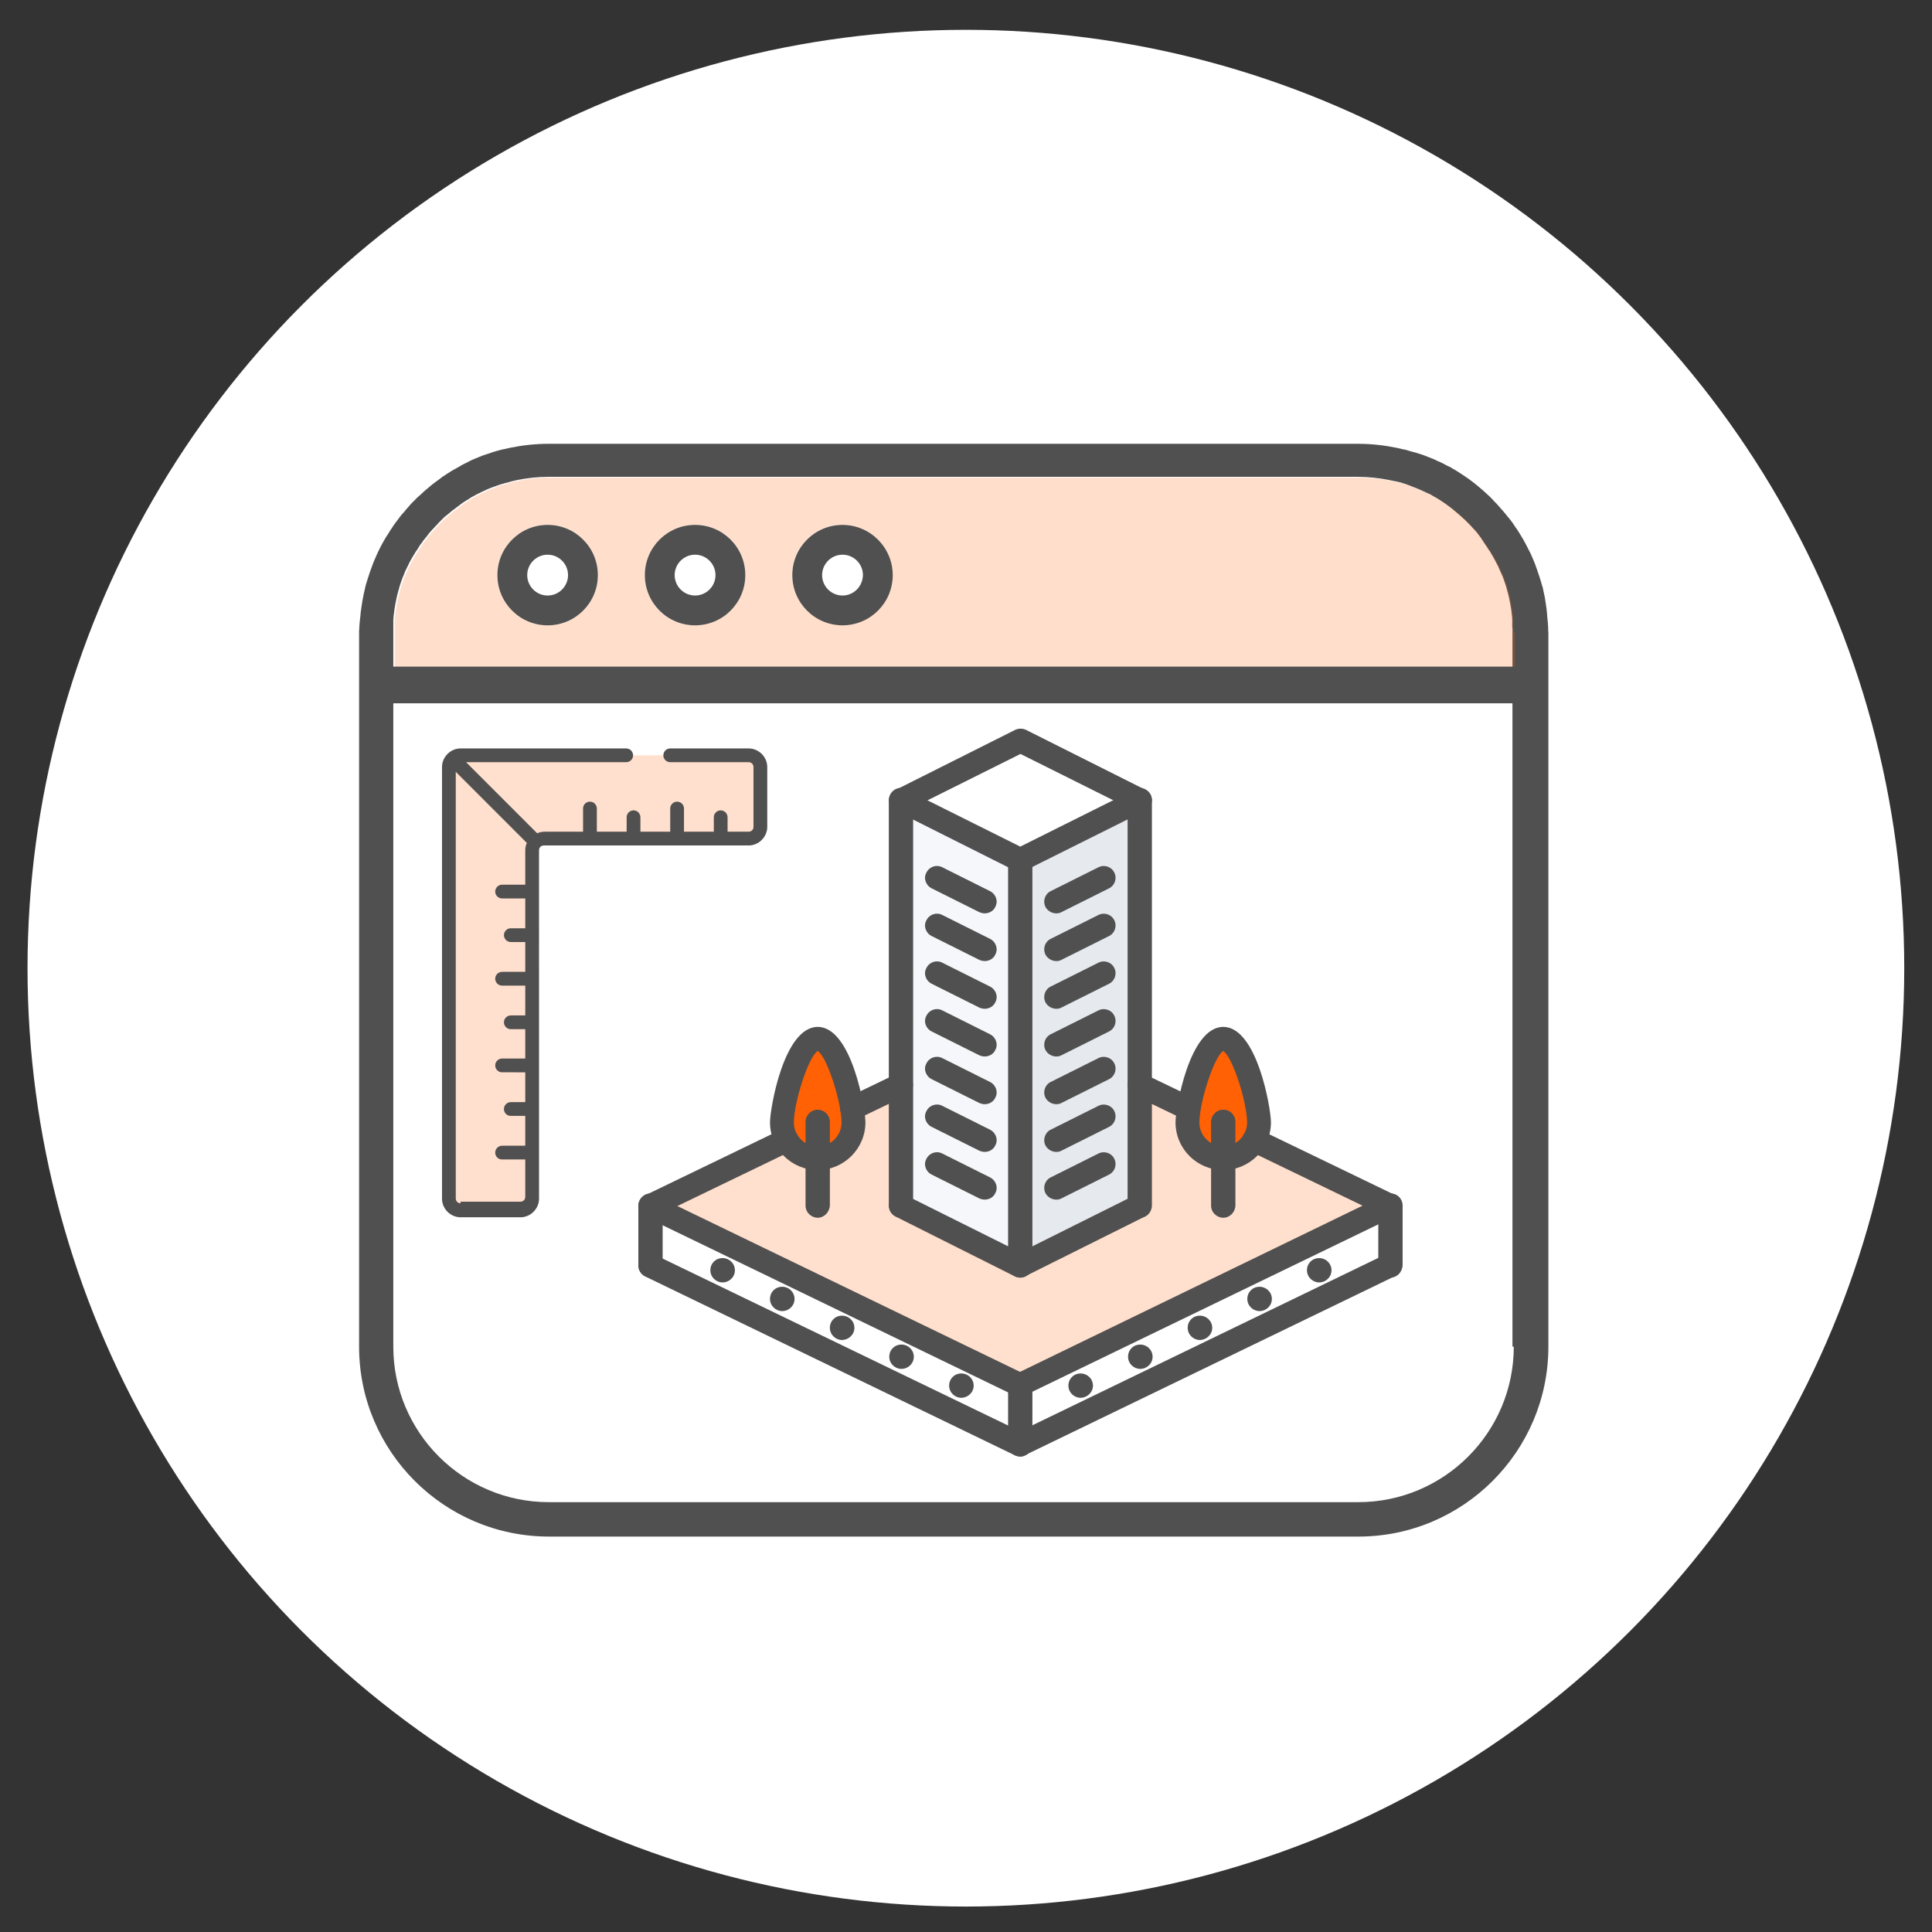 <?xml version="1.0" encoding="utf-8"?>
<!-- Generator: Adobe Illustrator 28.1.0, SVG Export Plug-In . SVG Version: 6.00 Build 0)  -->
<svg version="1.1" id="Capa_1" xmlns="http://www.w3.org/2000/svg" xmlns:xlink="http://www.w3.org/1999/xlink" x="0px" y="0px"
	 viewBox="0 0 842.3 842.3" style="enable-background:new 0 0 842.3 842.3;" xml:space="preserve">
<rect x="0" y="0" width="842.3" height="842.3" fill="#333333" stroke="none"/>
<style type="text/css">
	.st0{fill:#FFFFFF;}
	.st1{fill:#505050;}
	.st2{opacity:0.2;fill:#FF6104;}
	.st3{fill:#FF6104;}
	.st4{fill:#F5F7FA;}
	.st5{fill:#E6E9ED;}
	.st6{opacity:0.2;}
</style>
<g>
	<g id="Livello_1_00000044139516228154552080000007421266473272760469_">
		<circle class="st0" cx="421.1" cy="422.1" r="409.1"/>
	</g>
	<g>
		<g id="Capa_1_00000047062608925788068200000016494533875330965938_">
			<g id="Modalità_Isolamento">
			</g>
			<g>
				<g id="g3556">
					<g id="g3562" transform="translate(223.316,422.833)">
						<g id="path3564">
							<path class="st1" d="M144-194c-12.1,0-21.9,9.8-21.9,21.9s9.8,21.9,21.9,21.9s21.9-9.8,21.9-21.9S156-194,144-194z
								 M144-163.2c-4.9,0-8.9-4-8.9-8.9s4-8.9,8.9-8.9s8.9,4,8.9,8.9C152.8-167.2,148.9-163.2,144-163.2z"/>
						</g>
					</g>
					<g id="g3566" transform="translate(445.07,482.4)">
						<g>
							<path class="st1" d="M229.9-208.2c0-0.6,0-1.2-0.1-1.7c0-0.1,0-0.1,0-0.2c0-0.4,0-0.8-0.1-1.2c0-0.3,0-0.6-0.1-1
								c0-0.3,0-0.7-0.1-1c0-0.5-0.1-1.1-0.1-1.5c-0.1-0.7-0.1-1.3-0.2-2c-0.1-0.7-0.2-1.4-0.3-2.1c-0.1-0.6-0.2-1.3-0.3-1.9v-0.1
								c-0.1-0.6-0.2-1.2-0.3-1.8l-0.1-0.3c-0.2-0.8-0.3-1.6-0.5-2.4c-0.1-0.5-0.2-1.1-0.4-1.6c0,0,0-0.1-0.1-0.2l0,0
								c-0.2-0.6-0.3-1.2-0.5-1.8c-0.2-0.7-0.4-1.3-0.6-1.9c-0.6-1.8-1.2-3.6-1.9-5.5c-0.2-0.5-0.4-1-0.6-1.5
								c-0.4-1-0.8-1.9-1.2-2.8c-0.2-0.4-0.4-0.8-0.6-1.2c-1.2-2.4-2.4-4.8-3.8-7c-0.3-0.4-0.5-0.9-0.8-1.3
								c-0.5-0.9-1.1-1.7-1.6-2.4c-0.3-0.5-0.7-1-1-1.5c-0.2-0.4-0.5-0.7-0.8-1.1c-0.2-0.3-0.4-0.6-0.7-0.9c-0.3-0.4-0.6-0.8-1-1.2
								c-0.4-0.5-0.7-0.9-1.1-1.4c-0.1-0.1-0.1-0.1-0.2-0.2c-0.4-0.5-0.8-1-1.3-1.5c-0.4-0.5-0.9-1-1.3-1.5c-0.5-0.6-1-1.1-1.5-1.6
								c-0.4-0.4-0.8-0.8-1.2-1.3c-0.4-0.4-0.8-0.8-1.2-1.2c-1.9-1.8-3.8-3.5-5.8-5.1c-0.5-0.4-0.9-0.7-1.4-1.1
								c-1-0.7-1.9-1.5-2.9-2.1c-0.4-0.3-0.9-0.6-1.3-0.9c-1.9-1.3-3.9-2.5-6-3.7l-0.3-0.1c-0.4-0.2-0.8-0.4-1.2-0.6l0,0
								c-0.4-0.2-0.9-0.5-1.3-0.7l-0.2-0.1c-0.7-0.3-1.3-0.7-2-0.9c-0.4-0.2-0.9-0.4-1.2-0.6c-0.5-0.2-1.1-0.5-1.7-0.7
								c-1.3-0.5-2.3-0.9-3.3-1.3c-0.6-0.2-1.1-0.4-1.8-0.6l-1-0.3c-0.6-0.2-1.1-0.4-1.7-0.5c-0.4-0.1-0.7-0.2-1.1-0.3
								c-0.4-0.1-0.9-0.2-1.3-0.4c-0.5-0.1-1-0.3-1.5-0.4h-0.1c-0.2,0-0.4-0.1-0.6-0.1c-0.4-0.1-0.8-0.2-1.2-0.3
								c-0.6-0.1-1.1-0.3-1.8-0.4c-5.4-1.1-11-1.7-16.6-1.7h-352.9c-5.6,0-11.2,0.6-16.6,1.7c-1,0.2-2.1,0.5-3.1,0.7
								c-0.1,0-0.1,0-0.2,0c-0.2,0-0.3,0.1-0.4,0.1c-0.5,0.1-1,0.3-1.5,0.4s-1,0.3-1.5,0.4l-0.5,0.2c-0.4,0.1-0.9,0.2-1.3,0.4
								c-0.2,0-0.3,0.1-0.5,0.2c-0.4,0.1-0.9,0.3-1.3,0.4c-0.6,0.2-1.2,0.4-1.8,0.6c-1.2,0.5-2.3,0.9-3.2,1.3
								c-0.6,0.2-1.1,0.5-1.6,0.7s-0.9,0.4-1.4,0.7c-0.1,0-0.1,0-0.2,0.1c-0.3,0.2-0.7,0.3-1,0.5l-0.4,0.2c-0.6,0.3-1.3,0.6-1.9,1
								c0,0-0.1,0-0.1,0.1c-0.9,0.5-1.8,1-2.7,1.5l-0.2,0.1c-1,0.6-2,1.2-2.9,1.8c-0.5,0.3-1,0.7-1.5,1c-0.4,0.2-0.8,0.5-1.1,0.8
								c-0.6,0.5-1.3,0.9-1.9,1.4c-0.4,0.3-0.9,0.6-1.2,0.9c-0.5,0.4-1,0.7-1.4,1.1c-0.9,0.8-1.8,1.5-2.6,2.2
								c-0.5,0.4-1,0.9-1.5,1.4c-0.6,0.5-1.1,1-1.7,1.5c-0.4,0.4-0.8,0.8-1.2,1.2c-0.4,0.4-0.8,0.8-1.2,1.2c-0.5,0.5-1,1.1-1.5,1.7
								c-0.5,0.5-0.9,1-1.3,1.5s-0.8,1-1.3,1.5c-0.1,0.1-0.1,0.1-0.2,0.2c-0.4,0.5-0.7,0.9-1.1,1.4c-0.3,0.4-0.6,0.8-0.9,1.2
								c-0.2,0.3-0.4,0.6-0.7,0.9c-0.2,0.3-0.5,0.7-0.7,1c-0.4,0.5-0.7,1-1,1.5c-0.6,0.8-1.1,1.7-1.6,2.5c-0.3,0.4-0.5,0.8-0.8,1.2
								c-1.4,2.3-2.7,4.7-3.8,7.1c-0.2,0.4-0.4,0.8-0.6,1.3c-0.4,0.9-0.8,1.8-1.2,2.8c-0.2,0.5-0.4,1-0.6,1.6
								c-0.7,1.8-1.3,3.6-1.9,5.5c-0.2,0.7-0.4,1.3-0.6,1.9c-0.2,0.6-0.3,1.2-0.5,1.8c0,0.2-0.1,0.3-0.1,0.5
								c-0.1,0.5-0.2,0.9-0.3,1.4c-0.2,0.8-0.4,1.6-0.5,2.4c-0.1,0.7-0.3,1.3-0.4,2v0.1c-0.1,0.6-0.2,1.3-0.3,1.9
								c-0.1,0.7-0.2,1.4-0.3,2.1c-0.1,0.7-0.2,1.3-0.2,2c-0.1,0.5-0.1,1.1-0.2,1.6c0,0.3-0.1,0.7-0.1,1s-0.1,0.7-0.1,1
								c0,0.4,0,0.8-0.1,1.2c0,0.1,0,0.2,0,0.2c0,0.6,0,1.1-0.1,1.7c0,0.6,0,1.2,0,1.8v310.3c0,45.7,37.1,82.8,82.8,82.8h352.9
								c45.7,0,82.8-37.2,82.8-82.8v-311.1C229.9-207,229.9-207.6,229.9-208.2z M214.9,104.7c0,37.4-30.4,67.8-67.8,67.8h-352.9
								c-37.4,0-67.8-30.4-67.8-67.8v-311.1c0-0.5,0-1,0-1.6c0-0.5,0-0.9,0-1.4c0-0.1,0-0.2,0-0.3c0-0.2,0-0.4,0-0.6
								c0-0.1,0-0.2,0-0.4c0-0.1,0-0.2,0-0.3c0-0.2,0-0.4,0-0.5s0-0.3,0-0.4c0-0.1,0-0.2,0-0.3c0-0.4,0.1-0.7,0.1-1.2
								s0.1-1.1,0.2-1.6c0,0,0-0.1,0-0.2c0.1-0.5,0.1-1,0.2-1.5v-0.1c0.1-0.5,0.2-1.1,0.3-1.6c0-0.1,0-0.1,0-0.2
								c0.1-0.5,0.2-1,0.3-1.5c0.1-0.6,0.3-1.3,0.4-2c0.1-0.4,0.2-0.8,0.3-1.2c0-0.1,0.1-0.2,0.1-0.3c0.1-0.5,0.2-1,0.4-1.5
								c0.1-0.5,0.3-1,0.4-1.5c0.5-1.6,1-3.1,1.6-4.6c0,0,0-0.1,0.1-0.1c0.1-0.4,0.3-0.7,0.4-1v-0.1c0.3-0.8,0.6-1.5,1-2.2
								c0.1-0.3,0.3-0.6,0.5-1c0.9-2,2-3.9,3.2-5.8c0.2-0.3,0.3-0.5,0.5-0.8c0-0.1,0.1-0.2,0.2-0.2c0.4-0.7,0.8-1.3,1.3-2.1
								c0.2-0.4,0.5-0.7,0.8-1.1l0.1-0.1c0.2-0.2,0.4-0.5,0.5-0.8c0.1-0.1,0.1-0.2,0.2-0.2c0.1-0.2,0.2-0.3,0.4-0.5
								c0.3-0.4,0.5-0.7,0.8-1c0.3-0.4,0.7-0.9,1-1.3c0-0.1,0.1-0.1,0.1-0.2c0.3-0.3,0.6-0.7,0.9-1l0.1-0.1c0.3-0.4,0.6-0.7,1-1.1
								c0,0,0-0.1,0.1-0.1c0.4-0.4,0.8-0.9,1.2-1.3l0.1-0.1c0.3-0.3,0.6-0.6,0.9-1c0.3-0.3,0.6-0.6,0.8-0.8c0.1,0,0.1-0.1,0.2-0.2
								c0.4-0.4,0.8-0.8,1.2-1.2c0-0.1,0.1-0.1,0.1-0.1c0.4-0.3,0.7-0.7,1.2-1c0.7-0.6,1.5-1.2,2.3-1.9c0.4-0.3,0.7-0.6,1.2-0.9
								c0.3-0.2,0.6-0.5,0.9-0.7c0.5-0.4,1.1-0.8,1.6-1.2l0.1-0.1c0.2-0.1,0.4-0.3,0.6-0.4c0.1-0.1,0.2-0.1,0.2-0.2
								c0.3-0.2,0.7-0.4,1.1-0.7c0.8-0.5,1.6-1,2.4-1.5l0.1-0.1c0.7-0.4,1.5-0.8,2.2-1.2c0.5-0.3,1.1-0.6,1.6-0.8l0.4-0.2
								c0.2-0.1,0.4-0.2,0.6-0.3c0.1,0,0.1-0.1,0.2-0.1c0.4-0.2,0.9-0.4,1.3-0.6c0.4-0.2,0.9-0.4,1.3-0.6c0.8-0.3,1.6-0.7,2.6-1
								c0.5-0.2,0.9-0.3,1.4-0.5c0.4-0.1,0.7-0.2,1.1-0.4c0.1,0,0.2-0.1,0.4-0.1c0.1,0,0.2-0.1,0.3-0.1c0.2-0.1,0.5-0.1,0.8-0.2
								l0.6-0.2c0.4-0.1,0.8-0.2,1.2-0.3c0.4-0.1,0.8-0.2,1.4-0.4c0.1,0,0.2,0,0.3-0.1c0.9-0.2,1.7-0.4,2.6-0.6
								c4.4-0.9,9-1.4,13.6-1.4h352.9c4.6,0,9.2,0.5,13.7,1.4c0.4,0.1,0.8,0.2,1.3,0.3c0.1,0,0.1,0,0.2,0c0.3,0.1,0.6,0.2,1,0.2
								c0.1,0,0.2,0,0.3,0.1l0,0c0,0,0,0,0.1,0l0,0h0.1l0,0c0.4,0.1,0.8,0.2,1.2,0.3h0.1c0.3,0.1,0.5,0.1,0.8,0.2
								c0.1,0,0.2,0.1,0.3,0.1c0.2,0.1,0.4,0.1,0.6,0.2c0.1,0,0.2,0.1,0.3,0.1c0.3,0.1,0.7,0.2,1,0.3l1,0.4c0.4,0.1,0.9,0.3,1.3,0.5
								c0.9,0.3,1.8,0.7,2.6,1c0.5,0.2,0.9,0.4,1.4,0.6c0.3,0.1,0.7,0.3,1.1,0.5c0.5,0.2,1,0.5,1.5,0.7l0.2,0.1
								c0.3,0.1,0.6,0.3,0.9,0.4c0.1,0,0.2,0.1,0.3,0.1c0.3,0.2,0.6,0.3,0.9,0.5l0.3,0.2c1.7,0.9,3.3,1.9,4.9,3
								c0.3,0.2,0.7,0.5,1,0.7c0,0,0.1,0,0.1,0.1c0.8,0.5,1.5,1.1,2.3,1.7c0.4,0.3,0.7,0.6,1.1,0.9c1.6,1.3,3.2,2.7,4.8,4.2
								c0.1,0,0.1,0.1,0.1,0.1c0.3,0.3,0.5,0.5,0.9,0.9s0.6,0.6,1,1s0.8,0.8,1.2,1.3l0.1,0.1c0.3,0.4,0.7,0.7,1,1.1l0.1,0.1
								c0.3,0.3,0.6,0.7,0.9,1c0.1,0.1,0.1,0.1,0.1,0.2c0.3,0.4,0.7,0.8,1,1.3c0.3,0.3,0.5,0.7,0.8,1.1c0.1,0.2,0.2,0.3,0.3,0.5
								c0.1,0.1,0.1,0.2,0.2,0.3c0.2,0.3,0.4,0.5,0.6,0.9c0.3,0.4,0.5,0.7,0.8,1.2c0.5,0.7,0.9,1.3,1.3,2c0.1,0.1,0.1,0.2,0.2,0.2
								c0.2,0.2,0.3,0.5,0.5,0.8c1.1,1.9,2.2,3.8,3.2,5.8c0.2,0.3,0.3,0.7,0.4,0.9c0.3,0.8,0.7,1.5,1,2.3c0,0,0,0.1,0.1,0.1
								c0.1,0.3,0.3,0.7,0.4,1c0,0,0,0.1,0.1,0.1c0.6,1.6,1.1,3.1,1.6,4.6c0.1,0.5,0.3,1,0.4,1.5c0.1,0.5,0.3,1,0.4,1.4
								c0,0.1,0,0.2,0.1,0.3c0,0,0,0,0,0.1c0.1,0.4,0.2,0.8,0.3,1.2c0.1,0.6,0.3,1.3,0.4,1.9v0.2c0.1,0.4,0.2,0.9,0.3,1.3
								c0,0.1,0,0.1,0,0.2c0.1,0.5,0.2,1.1,0.3,1.6v0.1c0.1,0.5,0.1,1,0.2,1.5v0.1c0.1,0.5,0.1,1,0.2,1.7c0,0.4,0.1,0.7,0.1,1.1
								c0,0.1,0,0.2,0,0.3s0,0.3,0,0.4c0,0.2,0,0.3,0,0.5c0,0.1,0,0.3,0,0.4c0,0.1,0,0.2,0,0.4s0,0.4,0,0.6c0,0.1,0,0.2,0,0.3
								c0,0.5,0,0.9,0.1,1.4c0,0.5,0,1,0,1.6v311.4H214.9z"/>
							<path class="st2" d="M214.9-208c0-0.5,0-0.9-0.1-1.4c0-0.1,0-0.2,0-0.3c0-0.2,0-0.4,0-0.6c0-0.1,0-0.2,0-0.4
								c0-0.1,0-0.3,0-0.4c0-0.2,0-0.3,0-0.5c0-0.1,0-0.3,0-0.4c0-0.1,0-0.2,0-0.3c0-0.4-0.1-0.7-0.1-1.1c-0.1-0.6-0.1-1.1-0.2-1.7
								v-0.1c-0.1-0.5-0.1-1-0.2-1.5v-0.1c-0.1-0.5-0.2-1.1-0.3-1.6c0,0,0-0.1,0-0.2c-0.1-0.5-0.2-0.9-0.3-1.3v-0.2
								c-0.1-0.6-0.3-1.2-0.4-1.9c-0.1-0.4-0.2-0.8-0.3-1.2c0,0,0,0,0-0.1s-0.1-0.2-0.1-0.3c-0.1-0.5-0.3-1-0.4-1.4
								c-0.2-0.6-0.3-1-0.4-1.5c-0.5-1.5-1-3-1.6-4.6c0,0,0-0.1-0.1-0.1c-0.1-0.3-0.3-0.7-0.4-1c0,0,0-0.1-0.1-0.1
								c-0.3-0.8-0.6-1.5-1-2.3c-0.1-0.3-0.3-0.6-0.4-0.9c-1-2-2-4-3.2-5.8c-0.2-0.3-0.3-0.5-0.5-0.8c0-0.1-0.1-0.2-0.2-0.2
								c-0.4-0.7-0.8-1.3-1.3-2c-0.3-0.5-0.6-0.8-0.8-1.2c-0.2-0.3-0.4-0.6-0.6-0.9c-0.1-0.1-0.1-0.2-0.2-0.3
								c-0.1-0.2-0.2-0.3-0.3-0.5c-0.3-0.4-0.6-0.7-0.8-1.1c-0.3-0.4-0.7-0.8-1-1.3c0-0.1-0.1-0.1-0.1-0.2c-0.3-0.3-0.6-0.7-0.9-1
								l-0.1-0.1c-0.3-0.4-0.6-0.7-1-1.1l-0.1-0.1c-0.4-0.4-0.8-0.8-1.2-1.3c-0.4-0.4-0.7-0.7-1-1s-0.6-0.6-0.9-0.9l-0.1-0.1
								c-1.5-1.5-3.1-2.9-4.8-4.2c-0.4-0.3-0.8-0.6-1.1-0.9c-0.8-0.6-1.6-1.2-2.3-1.7l-0.1-0.1c-0.3-0.2-0.7-0.5-1-0.7
								c-1.6-1.1-3.2-2.1-4.9-3l-0.3-0.2c-0.3-0.2-0.6-0.3-0.9-0.5c-0.1,0-0.2-0.1-0.3-0.1c-0.3-0.1-0.6-0.3-0.9-0.4l-0.2-0.1
								c-0.5-0.2-1-0.5-1.5-0.7c-0.4-0.2-0.7-0.3-1.1-0.5c-0.5-0.2-1-0.4-1.4-0.6c-0.8-0.3-1.7-0.7-2.6-1c-0.5-0.2-0.9-0.3-1.3-0.5
								l-1-0.4c-0.4-0.1-0.7-0.2-1-0.3c-0.1,0-0.2-0.1-0.3-0.1c-0.2-0.1-0.4-0.1-0.6-0.2c-0.1,0-0.2,0-0.3-0.1
								c-0.3-0.1-0.5-0.2-0.8-0.2h-0.1c-0.4-0.1-0.8-0.2-1.2-0.3l0,0h-0.1l0,0c0,0,0,0-0.1,0l0,0c-0.1,0-0.2,0-0.3-0.1
								c-0.4-0.1-0.7-0.2-1-0.2c-0.1,0-0.1,0-0.2,0c-0.4-0.1-0.8-0.2-1.3-0.3c-4.5-0.9-9.1-1.4-13.7-1.4h-352.9
								c-4.6,0-9.2,0.5-13.6,1.4c-0.9,0.2-1.7,0.4-2.6,0.6c-0.1,0-0.2,0.1-0.3,0.1c-0.5,0.1-0.9,0.2-1.4,0.4
								c-0.5,0.1-0.8,0.2-1.2,0.3l-0.6,0.2c-0.3,0.1-0.5,0.2-0.8,0.2c-0.1,0-0.2,0.1-0.3,0.1s-0.3,0.1-0.4,0.1
								c-0.4,0.1-0.7,0.2-1.1,0.4c-0.5,0.2-1,0.3-1.4,0.5c-1,0.4-1.8,0.7-2.6,1c-0.5,0.2-0.9,0.4-1.3,0.6c-0.4,0.2-0.9,0.4-1.3,0.6
								c-0.1,0-0.1,0.1-0.2,0.1c-0.2,0.1-0.4,0.2-0.6,0.3l-0.4,0.2c-0.5,0.2-1.1,0.5-1.6,0.8c-0.7,0.4-1.5,0.8-2.2,1.2l-0.1,0.1
								c-0.8,0.5-1.7,1-2.4,1.5c-0.4,0.3-0.8,0.5-1.1,0.7c-0.1,0.1-0.2,0.1-0.2,0.2c-0.2,0.1-0.4,0.3-0.6,0.4l-0.1,0.1
								c-0.5,0.4-1.1,0.8-1.6,1.2c-0.3,0.2-0.6,0.5-0.9,0.7c-0.4,0.3-0.8,0.6-1.2,0.9c-0.8,0.6-1.5,1.2-2.3,1.9
								c-0.4,0.4-0.8,0.7-1.2,1l-0.1,0.1c-0.4,0.4-0.8,0.8-1.2,1.2c-0.1,0-0.1,0.1-0.2,0.2c-0.3,0.3-0.6,0.5-0.8,0.8
								c-0.3,0.3-0.6,0.6-0.9,1l-0.1,0.1c-0.4,0.4-0.8,0.9-1.2,1.3c0,0,0,0.1-0.1,0.1c-0.3,0.4-0.7,0.7-1,1.1l-0.1,0.1
								c-0.3,0.3-0.6,0.7-0.9,1c0,0.1-0.1,0.1-0.1,0.2c-0.3,0.4-0.7,0.8-1,1.3c-0.2,0.3-0.5,0.7-0.8,1c-0.1,0.2-0.2,0.3-0.4,0.5
								c-0.1,0.1-0.1,0.2-0.2,0.2c-0.2,0.2-0.4,0.5-0.5,0.8l-0.1,0.1c-0.2,0.3-0.5,0.7-0.8,1.1c-0.5,0.7-0.9,1.4-1.3,2.1
								c-0.1,0.1-0.1,0.2-0.2,0.2c-0.2,0.2-0.3,0.5-0.5,0.8c-1.2,1.9-2.2,3.9-3.2,5.8c-0.2,0.4-0.3,0.7-0.5,1
								c-0.3,0.7-0.7,1.5-1,2.2v0.1c-0.2,0.4-0.3,0.7-0.4,1c0,0,0,0.1-0.1,0.1c-0.6,1.4-1.1,3-1.6,4.6c-0.2,0.5-0.3,1-0.4,1.5
								s-0.3,1-0.4,1.5c0,0.1-0.1,0.2-0.1,0.3c-0.1,0.4-0.2,0.8-0.3,1.2c-0.2,0.7-0.3,1.3-0.4,2c-0.1,0.5-0.2,1-0.3,1.5
								c0,0,0,0.1,0,0.2c-0.1,0.5-0.2,1.1-0.3,1.6v0.1c-0.1,0.5-0.1,1-0.2,1.5c0,0,0,0.1,0,0.2c-0.1,0.5-0.1,1-0.2,1.6
								c-0.1,0.4-0.1,0.8-0.1,1.2c0,0.1,0,0.2,0,0.3s0,0.3,0,0.4c0,0.2,0,0.4,0,0.5s0,0.2,0,0.3s0,0.2,0,0.4s0,0.4,0,0.6
								c0,0.1,0,0.2,0,0.3c0,0.5,0,0.9,0,1.4s0,1,0,1.6v14.6h488.5v-14.6C214.9-206.9,214.9-207.5,214.9-208z M-206.3-209.8
								c-12.1,0-21.9-9.8-21.9-21.9s9.8-21.9,21.9-21.9s21.9,9.8,21.9,21.9S-194.2-209.8-206.3-209.8z M-142-209.8
								c-12.1,0-21.9-9.8-21.9-21.9s9.8-21.9,21.9-21.9s21.9,9.8,21.9,21.9S-130-209.8-142-209.8z M-77.8-209.8
								c-12.1,0-21.9-9.8-21.9-21.9s9.8-21.9,21.9-21.9s21.9,9.8,21.9,21.9S-65.7-209.8-77.8-209.8z"/>
						</g>
					</g>
					<g id="g3570" transform="translate(504.5,361.924)">
						<g id="path3572">
							<path class="st1" d="M167.4-63.3c0,4.4-3.6,8-8,8h-497.8c-4.4,0-8-3.6-8-8s3.6-8,8-8h497.8C163.8-71.3,167.4-67.7,167.4-63.3
								z"/>
						</g>
					</g>
					<g id="g3574" transform="translate(94.553,422.833)">
						<g id="path3576">
							<path class="st1" d="M144.2-194c-12.1,0-21.9,9.8-21.9,21.9s9.8,21.9,21.9,21.9s21.9-9.8,21.9-21.9S156.3-194,144.2-194z
								 M144.2-163.2c-4.9,0-8.9-4-8.9-8.9s4-8.9,8.9-8.9s8.9,4,8.9,8.9S149.1-163.2,144.2-163.2z"/>
						</g>
					</g>
					<g id="g3578" transform="translate(158.935,422.833)">
						<g id="path3580">
							<path class="st1" d="M144.1-194c-12.1,0-21.9,9.8-21.9,21.9s9.8,21.9,21.9,21.9S166-160,166-172.1S156.2-194,144.1-194z
								 M144.1-163.2c-4.9,0-8.9-4-8.9-8.9s4-8.9,8.9-8.9s8.9,4,8.9,8.9S149-163.2,144.1-163.2z"/>
						</g>
					</g>
				</g>
			</g>
			<g>
				<g>
					<g>
						<path class="st0" d="M606.2,525.7v26.1l-161.2,78v-26.1L606.2,525.7z"/>
					</g>
					<g>
						<path class="st0" d="M444.8,603.7v26.1l-161.2-78v-26.1L444.8,603.7z"/>
					</g>
					<g>
						<path class="st0" d="M371.5,483.3c0.4,2.5,0.6,4.5,0.6,6.1c0,8.6-6.9,15.7-15.7,15.7c-5.9,0-10.8-3.2-13.6-7.9
							c-1.3-2.3-2.1-4.9-2.1-7.8c0-8.6,6.9-36.5,15.7-36.5C363.6,452.9,369.6,471.8,371.5,483.3L371.5,483.3z"/>
					</g>
					<g>
						<path class="st3" d="M371.5,483.3c0.4,2.5,0.6,4.5,0.6,6.1c0,8.6-6.9,15.7-15.7,15.7c-5.9,0-10.8-3.2-13.6-7.9
							c-1.3-2.3-2.1-4.9-2.1-7.8c0-8.6,6.9-36.5,15.7-36.5C363.6,452.9,369.6,471.8,371.5,483.3L371.5,483.3z"/>
					</g>
					<g>
						<path class="st0" d="M496.9,348.8l-52,26.1l-52-26.1l52-26.1L496.9,348.8z"/>
					</g>
					<g>
						<path class="st4" d="M392.8,525.7v-52.8v-124l52,26.1v176.9L392.8,525.7z"/>
					</g>
					<g>
						<path class="st5" d="M496.9,472.8v52.8l-52,26.1V374.9l52-26.1V472.8z"/>
					</g>
					<g>
						<path class="st0" d="M533.3,452.9c8.6,0,15.7,27.7,15.7,36.5c0,2.8-0.7,5.5-2.1,7.8c-2.6,4.7-7.7,7.9-13.6,7.9
							c-8.6,0-15.7-6.9-15.7-15.7c0-1.5,0.2-3.7,0.6-6.1C520.2,471.7,526.2,452.9,533.3,452.9L533.3,452.9z"/>
					</g>
					<g>
						<path class="st3" d="M533.3,452.9c8.6,0,15.7,27.7,15.7,36.5c0,2.8-0.7,5.5-2.1,7.8c-2.6,4.7-7.7,7.9-13.6,7.9
							c-8.6,0-15.7-6.9-15.7-15.7c0-1.5,0.2-3.7,0.6-6.1C520.2,471.7,526.2,452.9,533.3,452.9L533.3,452.9z"/>
					</g>
					<g class="st6">
						<path class="st3" d="M356.5,504.9c8.6,0,15.7-6.9,15.7-15.7c0-1.5-0.2-3.6-0.6-6.1l21.4-10.4v52.8l52,26.1l52-26.1v-52.8
							l21.4,10.3h0.1c-0.4,2.5-0.6,4.5-0.6,6.1c0,8.6,6.9,15.7,15.7,15.7c5.9,0,10.8-3.2,13.6-7.9l59.4,28.7l-161.5,78.2l-161.2-78
							L343,497C345.5,501.7,350.7,504.9,356.5,504.9L356.5,504.9z"/>
					</g>
				</g>
				<g>
					<g>
						<path class="st1" d="M444.8,609c-0.7,0-1.6-0.2-2.3-0.5l-161.2-78c-2.6-1.3-3.7-4.3-2.4-6.9c1.3-2.6,4.3-3.7,6.9-2.4
							l158.9,76.9L603.6,521c2.6-1.3,5.7-0.1,6.9,2.4c1.3,2.6,0.2,5.7-2.4,6.9l-161.2,78C446.4,608.7,445.7,609,444.8,609L444.8,609
							z"/>
					</g>
					<g>
						<path class="st1" d="M444.8,635c-0.7,0-1.6-0.2-2.3-0.5l-161.2-78c-2.6-1.3-3.7-4.3-2.4-6.9c1.3-2.6,4.3-3.7,6.9-2.4
							L444.7,624l158.9-76.9c2.6-1.3,5.7-0.1,6.9,2.4c1.3,2.6,0.2,5.7-2.4,6.9l-161.2,78C446.4,634.8,445.7,635,444.8,635L444.8,635
							z"/>
					</g>
					<g>
						<path class="st1" d="M283.6,557c-2.8,0-5.3-2.3-5.3-5.3v-26.1c0-2.8,2.3-5.3,5.3-5.3c2.8,0,5.3,2.3,5.3,5.3v26.1
							C288.8,554.7,286.5,557,283.6,557z"/>
					</g>
					<g>
						<path class="st1" d="M606.2,557c-2.8,0-5.3-2.3-5.3-5.3v-26.1c0-2.8,2.3-5.3,5.3-5.3s5.3,2.3,5.3,5.3v26.1
							C611.3,554.7,609,557,606.2,557z"/>
					</g>
					<g>
						<path class="st1" d="M444.8,635c-2.8,0-5.3-2.3-5.3-5.3v-26.1c0-2.8,2.3-5.3,5.3-5.3s5.3,2.3,5.3,5.3v26.1
							C450.1,632.6,447.8,635,444.8,635z"/>
					</g>
					<g>
						<path class="st1" d="M497.1,596.8c-2.8,0-5.3-2.3-5.3-5.3s2.3-5.3,5.3-5.3h0.1c2.8,0,5.3,2.3,5.3,5.3S500,596.8,497.1,596.8z"
							/>
					</g>
					<g>
						<path class="st1" d="M575.1,559.1c-2.8,0-5.3-2.3-5.3-5.3s2.3-5.3,5.3-5.3h0.1c2.8,0,5.3,2.3,5.3,5.3S578,559.1,575.1,559.1z"
							/>
					</g>
					<g>
						<path class="st1" d="M549.1,571.6c-2.8,0-5.3-2.3-5.3-5.3s2.3-5.3,5.3-5.3h0.1c2.8,0,5.3,2.3,5.3,5.3S552,571.6,549.1,571.6z"
							/>
					</g>
					<g>
						<path class="st1" d="M523.1,584.2c-2.8,0-5.3-2.3-5.3-5.3s2.3-5.3,5.3-5.3h0.1c2.8,0,5.3,2.3,5.3,5.3S525.9,584.2,523.1,584.2
							z"/>
					</g>
					<g>
						<path class="st1" d="M471.1,609.4c-2.8,0-5.3-2.3-5.3-5.3s2.3-5.3,5.3-5.3h0.1c2.8,0,5.3,2.3,5.3,5.3S473.9,609.4,471.1,609.4
							z"/>
					</g>
					<g>
						<path class="st1" d="M393,596.8c-2.8,0-5.3-2.3-5.3-5.3s2.3-5.3,5.3-5.3h0.1c2.8,0,5.3,2.3,5.3,5.3S395.9,596.8,393,596.8z"/>
					</g>
					<g>
						<path class="st1" d="M315,559.1c-2.8,0-5.3-2.3-5.3-5.3s2.3-5.3,5.3-5.3h0.1c2.8,0,5.3,2.3,5.3,5.3S317.9,559.1,315,559.1z"/>
					</g>
					<g>
						<path class="st1" d="M341,571.6c-2.8,0-5.3-2.3-5.3-5.3s2.3-5.3,5.3-5.3h0.1c2.8,0,5.3,2.3,5.3,5.3S343.9,571.6,341,571.6z"/>
					</g>
					<g>
						<path class="st1" d="M367.1,584.2c-2.8,0-5.3-2.3-5.3-5.3s2.3-5.3,5.3-5.3h0.1c2.8,0,5.3,2.3,5.3,5.3S369.9,584.2,367.1,584.2
							z"/>
					</g>
					<g>
						<path class="st1" d="M419.1,609.4c-2.8,0-5.3-2.3-5.3-5.3s2.3-5.3,5.3-5.3h0.1c2.8,0,5.3,2.3,5.3,5.3S421.9,609.4,419.1,609.4
							z"/>
					</g>
					<g>
						<path class="st1" d="M371.5,488.4c-2,0-3.8-1.2-4.7-2.9c-1.3-2.6-0.2-5.7,2.4-6.9l21.4-10.3c2.6-1.3,5.7-0.1,6.9,2.4
							c1.3,2.6,0.2,5.7-2.4,6.9l-21.4,10.3C373,488.3,372.1,488.4,371.5,488.4z"/>
					</g>
					<g>
						<path class="st1" d="M283.6,530.9c-2,0-3.8-1.2-4.7-2.9c-1.3-2.6-0.2-5.7,2.4-6.9l59.4-28.7c2.6-1.3,5.7-0.1,6.9,2.4
							c1.3,2.6,0.2,5.7-2.4,6.9l-59.4,28.7C285.1,530.7,284.4,530.9,283.6,530.9z"/>
					</g>
					<g>
						<path class="st1" d="M518.2,488.4c-0.7,0-1.6-0.2-2.3-0.5l-21.4-10.3c-2.6-1.3-3.7-4.3-2.4-6.9c1.3-2.6,4.3-3.7,6.9-2.4
							l21.4,10.3c2.6,1.3,3.7,4.3,2.4,6.9C522.1,487.3,520.2,488.4,518.2,488.4L518.2,488.4z"/>
					</g>
					<g>
						<path class="st1" d="M606.2,530.9c-0.7,0-1.6-0.2-2.3-0.5l-59.4-28.7c-2.6-1.3-3.7-4.3-2.4-6.9c1.3-2.6,4.3-3.7,6.9-2.4
							l59.4,28.7c2.6,1.3,3.7,4.3,2.4,6.9C609.8,529.9,608.1,530.9,606.2,530.9L606.2,530.9z"/>
					</g>
					<g>
						<path class="st1" d="M444.8,557c-0.7,0-1.6-0.2-2.3-0.5l-52-26.1c-2.6-1.3-3.7-4.4-2.3-6.9c1.3-2.6,4.4-3.6,6.9-2.3l49.7,24.8
							l49.7-24.8c2.6-1.3,5.7-0.2,6.9,2.3c1.3,2.6,0.2,5.7-2.3,6.9L447,556.4C446.5,556.8,445.7,557,444.8,557L444.8,557z"/>
					</g>
					<g>
						<path class="st1" d="M444.8,380.1c-0.7,0-1.6-0.2-2.3-0.5l-52-26.1c-2.6-1.3-3.7-4.4-2.3-6.9c1.3-2.6,4.4-3.6,6.9-2.3
							l49.7,24.8l49.7-24.8c2.6-1.3,5.7-0.2,6.9,2.3c1.3,2.6,0.2,5.7-2.3,6.9L447,379.5C446.5,379.9,445.7,380.1,444.8,380.1
							L444.8,380.1z"/>
					</g>
					<g>
						<path class="st1" d="M496.9,354c-0.7,0-1.6-0.2-2.3-0.5l-49.7-24.8l-49.7,24.8c-2.6,1.3-5.7,0.2-6.9-2.3
							c-1.3-2.6-0.2-5.7,2.3-6.9l52-26.1c1.5-0.7,3.2-0.7,4.7,0l52,26.1c2.6,1.3,3.7,4.4,2.3,6.9C500.7,353,498.8,354,496.9,354
							L496.9,354z"/>
					</g>
					<g>
						<path class="st1" d="M444.8,557c-2.8,0-5.3-2.3-5.3-5.3V374.8c0-2.8,2.3-5.3,5.3-5.3s5.3,2.3,5.3,5.3v176.9
							C450.1,554.7,447.8,557,444.8,557z"/>
					</g>
					<g>
						<path class="st1" d="M496.9,530.9c-2.8,0-5.3-2.3-5.3-5.3V348.8c0-2.8,2.3-5.3,5.3-5.3c2.8,0,5.3,2.3,5.3,5.3v176.9
							C502.1,528.6,499.8,530.9,496.9,530.9z"/>
					</g>
					<g>
						<path class="st1" d="M392.8,530.9c-2.8,0-5.3-2.3-5.3-5.3V348.8c0-2.8,2.3-5.3,5.3-5.3c2.8,0,5.3,2.3,5.3,5.3v176.9
							C398.1,528.6,395.7,530.9,392.8,530.9z"/>
					</g>
					<g>
						<path class="st1" d="M429.3,523c-0.7,0-1.6-0.2-2.3-0.5l-20.8-10.4c-2.6-1.3-3.7-4.4-2.3-6.9c1.3-2.6,4.4-3.6,6.9-2.3
							l20.8,10.4c2.6,1.3,3.7,4.4,2.3,6.9C433.1,522,431.2,523,429.3,523z"/>
					</g>
					<g>
						<path class="st1" d="M429.3,502.2c-0.7,0-1.6-0.2-2.3-0.5l-20.8-10.4c-2.6-1.3-3.7-4.4-2.3-6.9c1.3-2.6,4.4-3.6,6.9-2.3
							l20.8,10.4c2.6,1.3,3.7,4.4,2.3,6.9C433.1,501.2,431.2,502.2,429.3,502.2z"/>
					</g>
					<g>
						<path class="st1" d="M429.3,481.4c-0.7,0-1.6-0.2-2.3-0.5l-20.8-10.4c-2.6-1.3-3.7-4.4-2.3-6.9c1.3-2.6,4.4-3.6,6.9-2.3
							l20.8,10.4c2.6,1.3,3.7,4.4,2.3,6.9C433.1,480.4,431.2,481.4,429.3,481.4z"/>
					</g>
					<g>
						<path class="st1" d="M429.3,460.6c-0.7,0-1.6-0.2-2.3-0.5l-20.8-10.4c-2.6-1.3-3.7-4.4-2.3-6.9c1.3-2.6,4.4-3.6,6.9-2.3
							l20.8,10.4c2.6,1.3,3.7,4.4,2.3,6.9C433.1,459.6,431.2,460.6,429.3,460.6L429.3,460.6z"/>
					</g>
					<g>
						<path class="st1" d="M429.3,439.8c-0.7,0-1.6-0.2-2.3-0.5l-20.8-10.4c-2.6-1.3-3.7-4.4-2.3-6.9c1.3-2.6,4.4-3.6,6.9-2.3
							l20.8,10.4c2.6,1.3,3.7,4.4,2.3,6.9C433.1,438.8,431.2,439.8,429.3,439.8L429.3,439.8z"/>
					</g>
					<g>
						<path class="st1" d="M429.3,419c-0.7,0-1.6-0.2-2.3-0.5l-20.8-10.4c-2.6-1.3-3.7-4.4-2.3-6.9c1.3-2.6,4.4-3.6,6.9-2.3
							l20.8,10.4c2.6,1.3,3.7,4.4,2.3,6.9C433.1,418,431.2,419,429.3,419L429.3,419z"/>
					</g>
					<g>
						<path class="st1" d="M429.3,398.2c-0.7,0-1.6-0.2-2.3-0.5l-20.8-10.4c-2.6-1.3-3.7-4.4-2.3-6.9c1.3-2.6,4.4-3.6,6.9-2.3
							l20.8,10.4c2.6,1.3,3.7,4.4,2.3,6.9C433.1,397.2,431.2,398.2,429.3,398.2L429.3,398.2z"/>
					</g>
					<g>
						<path class="st1" d="M460.5,523c-1.9,0-3.8-1.1-4.7-2.8c-1.3-2.6-0.2-5.7,2.3-6.9l20.8-10.4c2.6-1.3,5.7-0.2,6.9,2.3
							c1.3,2.6,0.2,5.7-2.3,6.9l-20.8,10.4C462,522.9,461.2,523,460.5,523L460.5,523z"/>
					</g>
					<g>
						<path class="st1" d="M460.5,502.2c-1.9,0-3.8-1.1-4.7-2.8c-1.3-2.6-0.2-5.7,2.3-6.9l20.8-10.4c2.6-1.3,5.7-0.2,6.9,2.3
							c1.3,2.6,0.2,5.7-2.3,6.9l-20.8,10.4C462,502.1,461.2,502.2,460.5,502.2L460.5,502.2z"/>
					</g>
					<g>
						<path class="st1" d="M460.5,481.4c-1.9,0-3.8-1.1-4.7-2.8c-1.3-2.6-0.2-5.7,2.3-6.9l20.8-10.4c2.6-1.3,5.7-0.2,6.9,2.3
							c1.3,2.6,0.2,5.7-2.3,6.9l-20.8,10.4C462,481.3,461.2,481.4,460.5,481.4z"/>
					</g>
					<g>
						<path class="st1" d="M460.5,460.6c-1.9,0-3.8-1.1-4.7-2.8c-1.3-2.6-0.2-5.7,2.3-6.9l20.8-10.4c2.6-1.3,5.7-0.2,6.9,2.3
							c1.3,2.6,0.2,5.7-2.3,6.9l-20.8,10.4C462,460.5,461.2,460.6,460.5,460.6L460.5,460.6z"/>
					</g>
					<g>
						<path class="st1" d="M460.5,439.8c-1.9,0-3.8-1.1-4.7-2.8c-1.3-2.6-0.2-5.7,2.3-6.9l20.8-10.4c2.6-1.3,5.7-0.2,6.9,2.3
							c1.3,2.6,0.2,5.7-2.3,6.9l-20.8,10.4C462,439.7,461.2,439.8,460.5,439.8L460.5,439.8z"/>
					</g>
					<g>
						<path class="st1" d="M460.5,419c-1.9,0-3.8-1.1-4.7-2.8c-1.3-2.6-0.2-5.7,2.3-6.9l20.8-10.4c2.6-1.3,5.7-0.2,6.9,2.3
							c1.3,2.6,0.2,5.7-2.3,6.9l-20.8,10.4C462,418.9,461.2,419,460.5,419L460.5,419z"/>
					</g>
					<g>
						<path class="st1" d="M460.5,398.2c-1.9,0-3.8-1.1-4.7-2.8c-1.3-2.6-0.2-5.7,2.3-6.9l20.8-10.4c2.6-1.3,5.7-0.2,6.9,2.3
							c1.3,2.6,0.2,5.7-2.3,6.9l-20.8,10.4C462,398.1,461.2,398.2,460.5,398.2z"/>
					</g>
					<g>
						<path class="st1" d="M533.3,510.1c-11.5,0-20.8-9.3-20.8-20.8c0-5.9,6-41.6,20.8-41.6s20.8,35.7,20.8,41.6
							C554.1,500.8,544.8,510.1,533.3,510.1z M533.3,458.2c-4.1,2.5-10.4,22.6-10.4,31.2c0,5.7,4.7,10.4,10.4,10.4
							s10.4-4.7,10.4-10.4C543.7,480.7,537.4,460.7,533.3,458.2z"/>
					</g>
					<g>
						<path class="st1" d="M533.3,530.9c-2.8,0-5.3-2.3-5.3-5.3v-36.5c0-2.8,2.3-5.3,5.3-5.3s5.3,2.3,5.3,5.3v36.5
							C538.5,528.5,536.2,530.9,533.3,530.9z"/>
					</g>
					<g>
						<path class="st1" d="M356.5,510.1c-11.5,0-20.8-9.3-20.8-20.8c0-5.9,6-41.6,20.8-41.6s20.8,35.7,20.8,41.6
							C377.3,500.8,367.9,510.1,356.5,510.1z M356.5,458.2c-4.1,2.5-10.4,22.6-10.4,31.2c0,5.7,4.7,10.4,10.4,10.4
							s10.4-4.7,10.4-10.4C366.9,480.7,360.6,460.7,356.5,458.2z"/>
					</g>
					<g>
						<path class="st1" d="M356.5,530.9c-2.8,0-5.3-2.3-5.3-5.3v-36.5c0-2.8,2.3-5.3,5.3-5.3c2.8,0,5.3,2.3,5.3,5.3v36.5
							C361.6,528.5,359.3,530.9,356.5,530.9z"/>
					</g>
				</g>
			</g>
		</g>
		<g id="Modalità_Isolamento_00000044873303361238085930000018294428396469779355_">
			<g>
				<g class="st6">
					<path class="st3" d="M237,365.6h89.1c2.8,0,5.1-2.3,5.1-5.1v-26.1c0-2.8-2.3-5.1-5.1-5.1H200.7c-2.8,0-5.1,2.3-5.1,5.1v188.2
						c0,2.8,2.3,5.1,5.1,5.1h26.1c2.8,0,5.1-2.3,5.1-5.1V370.7C231.9,367.9,234.2,365.6,237,365.6z"/>
				</g>
				<path class="st1" d="M317.2,362.6v-6.3c0-1.6-1.3-3-3-3c-1.6,0-3,1.3-3,3v6.3h-13v-10.1c0-1.6-1.3-3-3-3c-1.6,0-3,1.3-3,3v10.1
					h-13v-6.3c0-1.6-1.3-3-3-3c-1.6,0-3,1.3-3,3v6.3h-13v-10.1c0-1.6-1.3-3-3-3s-3,1.3-3,3v10.1h-16.7c-1.2,0-2.2,0.2-3.3,0.7
					l-31-31h69.8c1.6,0,3-1.3,3-3c0-1.6-1.3-3-3-3h-72.2c-4.4,0-8.1,3.7-8.1,8.1v188.2c0,4.4,3.7,8.1,8.1,8.1h26.1
					c4.4,0,8.1-3.7,8.1-8.1l0,0V370.7c0-1.2,0.9-2.1,2.1-2.1h89.3c4.4,0,8.1-3.7,8.1-8.1v-26.1c0-4.4-3.7-8.1-8.1-8.1h-34.2
					c-1.6,0-3,1.3-3,3c0,1.6,1.3,3,3,3h34.2c1.2,0,2.1,0.9,2.1,2.1v26.1c0,1.2-0.9,2.1-2.1,2.1H317.2z M200.8,524.6
					c-1.2,0-2.1-0.9-2.1-2.1v-186l31,31c-0.5,1-0.7,2.1-0.7,3.3v14.9h-10.1c-1.6,0-3,1.3-3,3c0,1.6,1.3,3,3,3H229v13h-6.3
					c-1.6,0-3,1.3-3,3c0,1.6,1.3,3,3,3h6.3v13h-10.1c-1.6,0-3,1.3-3,3c0,1.6,1.3,3,3,3H229v13h-6.3c-1.6,0-3,1.3-3,3
					c0,1.6,1.3,3,3,3h6.3v12.8h-10.1c-1.6,0-3,1.3-3,3c0,1.6,1.3,3,3,3H229v13h-6.3c-1.6,0-3,1.3-3,3s1.3,3,3,3h6.3v13h-10.1
					c-1.6,0-3,1.3-3,3s1.3,3,3,3H229v16.3c0,1.2-0.9,2.1-2.1,2.1h-26.1L200.8,524.6L200.8,524.6z"/>
			</g>
		</g>
	</g>
</g>
</svg>
